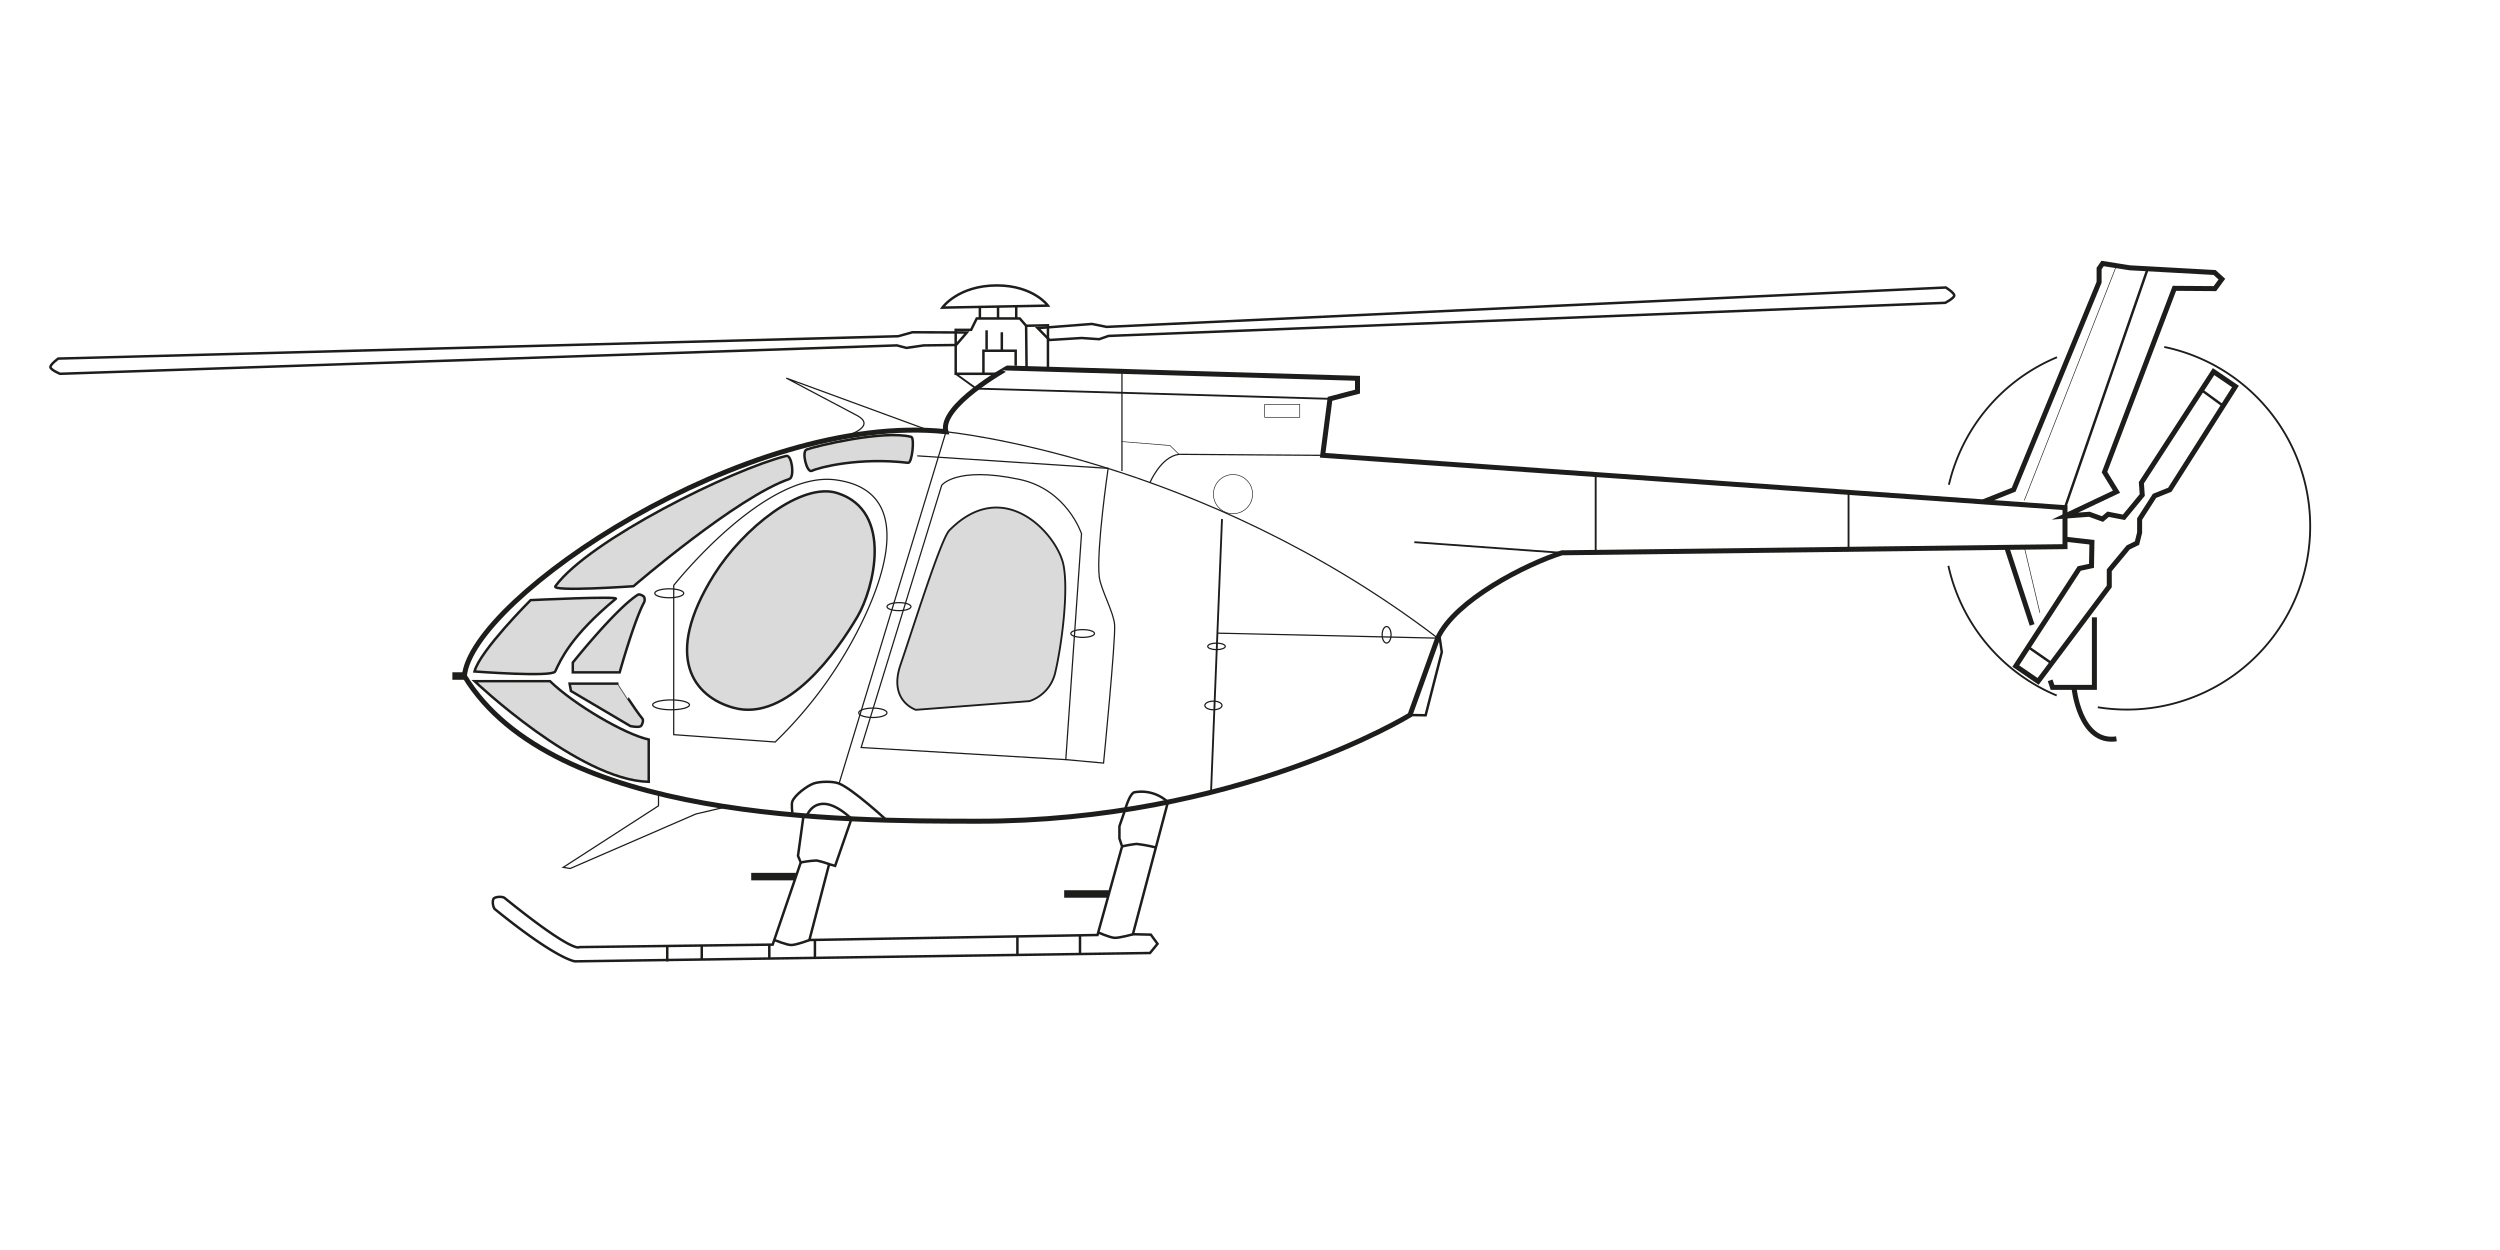 <svg id="Calque_2" data-name="Calque 2" xmlns="http://www.w3.org/2000/svg" viewBox="0 0 1000 500"><defs><style>.cls-1,.cls-2,.cls-3,.cls-4,.cls-6,.cls-8{fill:none;}.cls-1,.cls-2,.cls-3,.cls-4,.cls-5,.cls-6,.cls-7,.cls-8{stroke:#1d1d1b;stroke-miterlimit:10;}.cls-1{stroke-width:2px;}.cls-3{stroke-width:0.5px;}.cls-4,.cls-7{stroke-width:0.75px;}.cls-5,.cls-7{fill:#dadada;}.cls-6{stroke-width:0.25px;}.cls-8{stroke-width:3px;}</style></defs><title>hug500</title><path class="cls-1" d="M378.36,172.67c-79.58-8.26-189.74,66.55-192.61,97.74,35.37,58.16,151.75,58,204.93,58.08C494.84,328.65,564,286,564,286l11.09-30.8c7-15.18,35.33-29.53,49.69-34.08L826,218.66v-15.6L529.07,182.12,532,159.53,543,156.65v-5.33l-140-4.11S375.55,162.42,378.36,172.67Z"/><path class="cls-2" d="M316.93,325.13s-.42-3.5,0-4.55c1-2.58,5.86-6.21,8.46-7.16,2.4-.88,7.87-1,10.24,0,5.57,2.25,19,14.65,19,14.65"/><path class="cls-2" d="M322.71,326.4s1.59-4.86,6.7-4.86c5.32,0,11.17,6,11.17,6l-6.53,18.81-2.4-.67L323.76,376,439,374l9.83-35.44-1.06-3.16v-4.91l2.27-6.58s1.84-6.71,3.81-7a15.55,15.55,0,0,1,13.31,3.92l-14,52.86,7.18.17,2.67,3.67-3,3.67-230,3.34S223,384,198,363.7c-.83-.68-1.2-3.43-.52-4.25s3.51-.95,4.36-.26c28.08,22.69,29.92,19.65,29.92,19.65l77.31-1L320.3,345l-1.1-2.67,2.2-16"/><path class="cls-2" d="M320.3,345a40.61,40.61,0,0,1,6.36-.79,34,34,0,0,1,5,1.46"/><path class="cls-2" d="M448.84,338.58a43.09,43.09,0,0,1,5.8-1,57.47,57.47,0,0,1,7.73,1.43"/><line class="cls-2" x1="406.96" y1="374.55" x2="406.96" y2="381.99"/><line class="cls-2" x1="432" y1="374.13" x2="432" y2="381.99"/><line class="cls-2" x1="325.97" y1="375.91" x2="325.97" y2="383.17"/><path class="cls-2" d="M309.73,376s5,2,6.64,2c2.08.09,7.39-2,7.39-2"/><path class="cls-2" d="M439.29,373s4.69,2,6.38,2.12c2,.17,7.54-1.42,7.54-1.42"/><line class="cls-2" x1="307.72" y1="377.81" x2="307.72" y2="383.43"/><line class="cls-2" x1="280.7" y1="378.18" x2="280.7" y2="383.82"/><line class="cls-2" x1="266.9" y1="378.18" x2="266.9" y2="384.56"/><polyline class="cls-3" points="263.4 317.39 263.4 322.33 225.28 346.94 228.08 347.4 278.34 325.6 290.51 322.73"/><path class="cls-3" d="M371.63,172.17l-57.12-20.93L342.44,166c9.39,4.75-5.12,8.79-5.12,8.79"/><polyline class="cls-1" points="793.25 200.75 805.47 195.88 839.64 112.9 839.64 107.41 841.04 105.4 851.92 107.12 885.84 109 888.75 111.66 885.96 115.45 869.76 115.33 841.8 188.85 846.61 196.69 825.99 206.44 835.72 205.7 841 207.62 843.25 205.7 849.55 206.92 856.9 198 856.55 193.1 885.42 148.64 894.18 154.59 867.92 195.9 861.8 198.35 855.85 207.62 855.85 213.05 854.8 217.25 851.3 218.95 845.17 226.34 843.71 228.1 843.71 234.57 815.24 272.55 806.32 266.43 831.7 227.4 836.6 226.34 836.77 216.9 825.99 215.67"/><path class="cls-4" d="M839.12,282.9a73.29,73.29,0,0,0,26.59-144.11"/><path class="cls-4" d="M779.36,226.33a73.41,73.41,0,0,0,43.32,51.87"/><path class="cls-4" d="M822.8,142.9a73.39,73.39,0,0,0-43.24,51"/><polyline class="cls-1" points="820.07 272.12 821 274.94 837.76 274.94 837.76 246.94"/><line class="cls-1" x1="802.69" y1="218.95" x2="812.84" y2="249.98"/><path class="cls-1" d="M829.58,274.94s2.19,22.79,17,20.6"/><path class="cls-2" d="M415.09,131.26l21.71-1.68,5.85,1.18L778.33,115s3.44,2.13,3.37,3.22-3.61,2.91-3.61,2.91L443.41,134.37l-3.74,1.31-7-.48-12.89.8Z"/><path class="cls-2" d="M386.74,133,365,132.9l-5.75,1.6L23.29,143.43s-3.28,2.38-3.12,3.46S24,149.52,24,149.52l334.75-11.36,3.83,1,6.94-1,12.92-.16Z"/><polyline class="cls-2" points="399.11 149.52 382.28 149.52 382.28 131.93 388.46 131.93 390.69 127.39 407.91 127.39 410.45 130.3 419.18 130.12 419.18 147.21"/><line class="cls-2" x1="410.63" y1="147.43" x2="410.45" y2="130.3"/><polyline class="cls-2" points="406.27 146.29 406.27 140.29 393.37 140.29 393.37 149.52"/><line class="cls-2" x1="400.73" y1="132.9" x2="400.73" y2="140.29"/><line class="cls-2" x1="394.64" y1="132.12" x2="394.64" y2="139.86"/><path class="cls-2" d="M376.94,123.05l42.24-.8s-5.74-8-20.31-8.08C383.24,114.15,376.94,123.05,376.94,123.05Z"/><line class="cls-2" x1="391.95" y1="123.05" x2="391.95" y2="127.39"/><line class="cls-2" x1="406.49" y1="122.49" x2="406.49" y2="127.39"/><line class="cls-2" x1="399.22" y1="122.63" x2="399.22" y2="127.39"/><polyline class="cls-4" points="382.28 149.52 390.48 155.44 531.95 159.53"/><path class="cls-5" d="M364.49,174.75c1.43.38.34,10.56-1.22,10.38-19.48-2.29-35.5,1.74-38.53,3.21-2,1-4.18-7.72-2.13-8.51C326.19,178.45,353.5,171.89,364.49,174.75Z"/><path class="cls-5" d="M314.51,182.37c2.26-.56,3.43,8.47,1.23,9.22-21,7.23-62.34,42.9-62.34,42.9s-33,2.32-31.26,0C235.7,216,292.89,187.72,314.51,182.37Z"/><path class="cls-5" d="M222.07,268.59c-1.1,2.36-32.28,0-32.28,0,2.2-8.32,22.45-28.54,22.45-28.54s35.47-1.7,34.09-.55C228.38,254.36,224.32,263.79,222.07,268.59Z"/><path class="cls-5" d="M220,272.47c9.72,9.42,30,21.27,39.49,23.34v16.92c-28-.62-69.65-40.26-69.65-40.26Z"/><path class="cls-5" d="M229.12,268.94h18.75s5.83-20.82,9.77-28a2.77,2.77,0,0,0,0-2.17c-.37-.53-1.91-1.24-2.46-.89-8.81,5.53-26.06,27.15-26.06,27.15Z"/><path class="cls-5" d="M227.84,273.45h19.54S254,283.9,257,287.51c.49.57-.08,2.47-.67,2.94-.81.65-4.15,0-4.15,0L228.38,276.4Z"/><path class="cls-5" d="M335,197.25c-14.33-4.61-37.69,13.94-49.47,32.79-20.59,33-7.87,48.7,7.84,53.06,21.64,6,41.78-23.09,49.67-36.56C349.38,235.76,357.61,204.52,335,197.25Z"/><path class="cls-3" d="M269.49,234.16s36.35-46,64.75-42.21c34.57,4.59,16.52,44.84,10,58.05a170,170,0,0,1-34.16,46.8l-40.6-2.94Z"/><path class="cls-3" d="M487,253.26l88.11,2c-95.4-72.86-196.71-82.54-196.71-82.54L335.63,313.42"/><path class="cls-3" d="M460,193s4.33-10.34,11.61-11.27l57.5.41"/><line class="cls-3" x1="448.78" y1="148.55" x2="448.78" y2="188.41"/><rect class="cls-6" x="505.87" y="161.75" width="14.03" height="5.17"/><polyline class="cls-6" points="448.78 176.64 468.01 178.21 471.57 181.71"/><line class="cls-4" x1="565.73" y1="216.87" x2="624.76" y2="221.13"/><line class="cls-4" x1="638.27" y1="189.82" x2="638.27" y2="221.13"/><polyline class="cls-4" points="488.8 207.62 486.96 253.26 484.41 316.93"/><path class="cls-3" d="M344.46,299l32.21-104.86s5.61-7.75,31-2.41c19.17,4,24.94,21.78,24.94,21.78l-6.29,90.34Z"/><path class="cls-7" d="M379.74,212.15c-3.41,3.47-14.58,39.29-19.54,53.78s6.15,18,6.15,18l45.44-3.48A15.65,15.65,0,0,0,422.1,269c2.5-10.49,5.41-32.44,3.29-43C423,213.91,401.69,189.85,379.74,212.15Z"/><path class="cls-3" d="M426.32,303.85l15.1,1.38s4.82-48.7,4.43-55.23c-.3-5.05-5.58-14.26-6.15-19.29-1.23-10.81,3.56-43.37,3.56-43.37l-76.35-5"/><line class="cls-8" x1="300.48" y1="350.64" x2="318.37" y2="350.64"/><line class="cls-8" x1="425.67" y1="357.59" x2="443.56" y2="357.59"/><line class="cls-8" x1="185.75" y1="270.41" x2="180.95" y2="270.41"/><line class="cls-2" x1="859.07" y1="107.52" x2="825.99" y2="203.06"/><line class="cls-4" x1="739.42" y1="196.95" x2="739.42" y2="219"/><line class="cls-2" x1="880.63" y1="156.03" x2="889.26" y2="162.33"/><line class="cls-2" x1="811.27" y1="258.81" x2="820.66" y2="265.33"/><polyline class="cls-2" points="575.71 253.94 576.72 260.84 570.25 286.11 563.98 286.01"/><ellipse class="cls-3" cx="267.7" cy="237.31" rx="5.8" ry="1.79"/><ellipse class="cls-3" cx="268.43" cy="281.94" rx="7.36" ry="1.97"/><ellipse class="cls-3" cx="359.59" cy="242.66" rx="4.8" ry="1.6"/><ellipse class="cls-3" cx="349.13" cy="285.12" rx="5.66" ry="1.88"/><ellipse class="cls-3" cx="433.06" cy="253.4" rx="4.74" ry="1.55"/><ellipse class="cls-3" cx="486.6" cy="258.55" rx="3.51" ry="1.31"/><ellipse class="cls-3" cx="485.37" cy="282.18" rx="3.43" ry="1.72"/><ellipse class="cls-3" cx="554.64" cy="253.92" rx="1.78" ry="3.3"/><circle class="cls-6" cx="493.2" cy="197.65" r="7.83"/><line class="cls-6" x1="846.59" y1="106.28" x2="809.73" y2="200.16"/><line class="cls-6" x1="809.73" y1="218.86" x2="815.96" y2="245.12"/></svg>